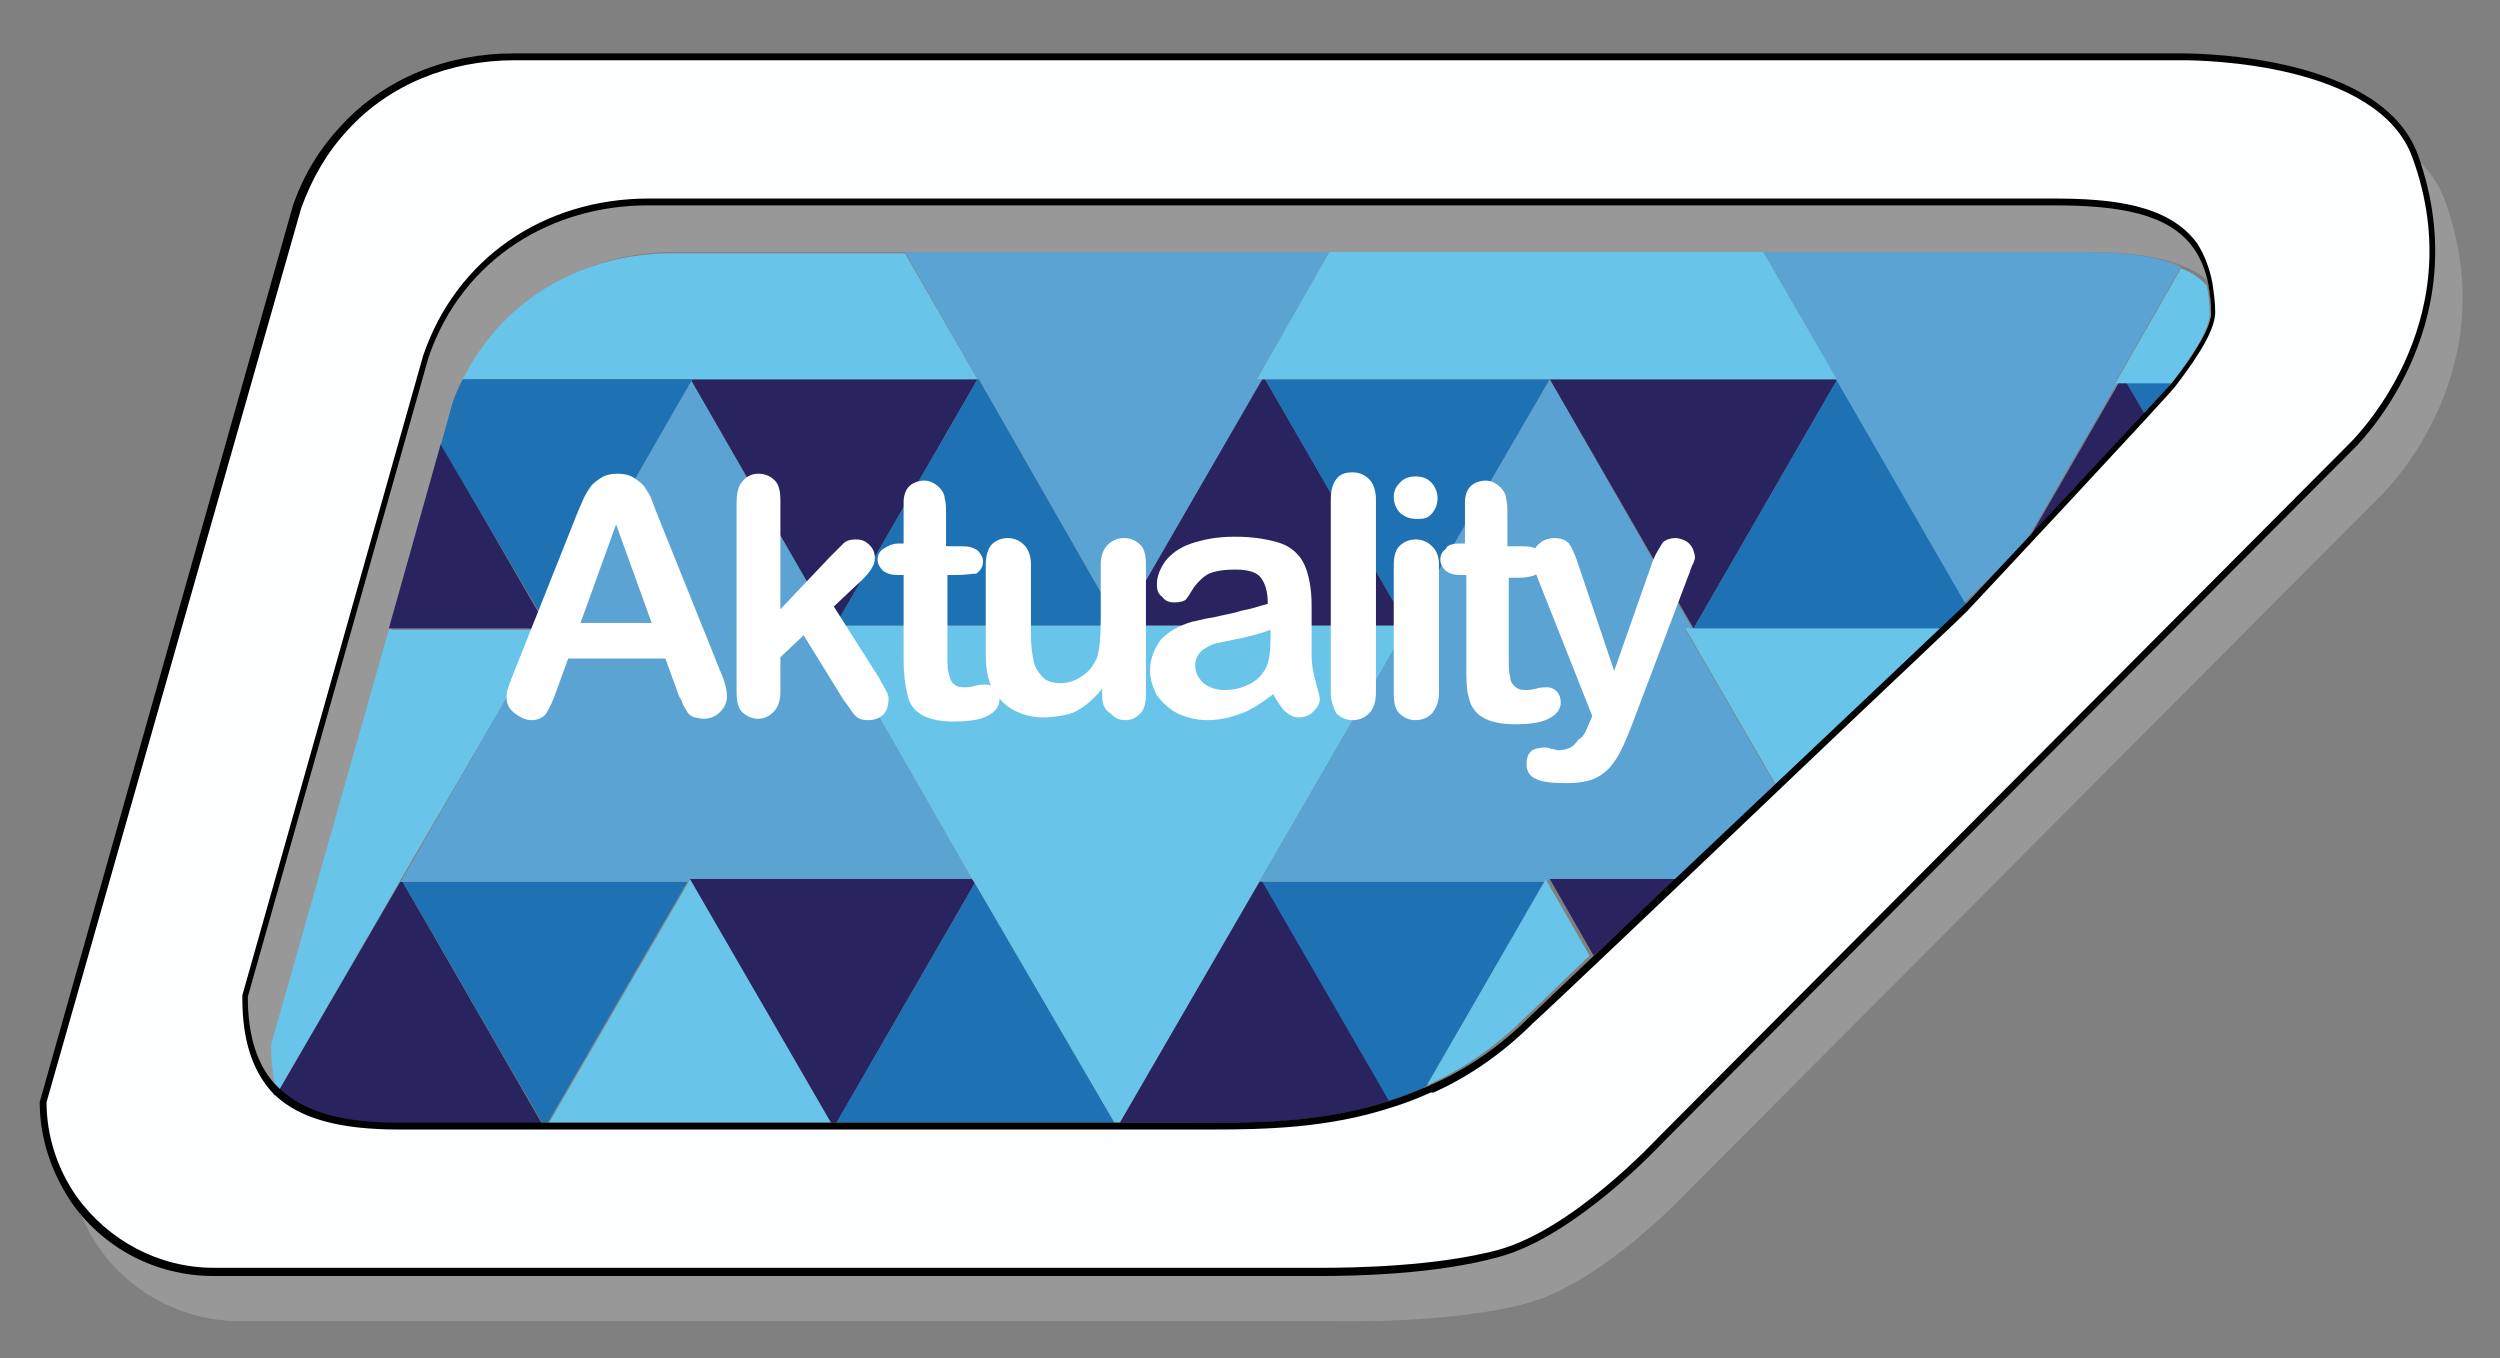 <?xml version="1.0" encoding="utf-8"?>
<!-- Generator: Adobe Illustrator 22.0.1, SVG Export Plug-In . SVG Version: 6.00 Build 0)  -->
<svg version="1.1" id="Vrstva_1" xmlns="http://www.w3.org/2000/svg" xmlns:xlink="http://www.w3.org/1999/xlink" x="0px" y="0px"
	 viewBox="0 0 182.6 99.2" style="enable-background:new 0 0 182.6 99.2;" xml:space="preserve" width="182.6" height="99.2">
<rect x="0" y="0" width="182.6" height="99.2" fill="#808080" stroke="none"/>
<style type="text/css">
	.st0{fill:#989898;}
	.st1{fill:none;}
	.st2{fill:#68C4E9;}
	.st3{fill:#292460;}
	.st4{fill:#1E71B2;}
	.st5{fill:#5BA3D3;}
	.st6{fill:#FDFEFF;}
	.st7{fill:#010101;}
	.st8{enable-background:new    ;}
	.st9{fill:#FFFFFF;}
</style>
<g>
	<g>
		<g>
			<path class="st0" d="M17.6,96.5h80.1c0,0,8.2,0.2,13.8-1.3c5.6-1.5,11.9-8.3,11.9-8.3l50.4-50.6c0,0,9.4-8.8,4.8-21.6
				c-2.8-7.8-17.5-7.5-17.5-7.5H39.5c-4.8,0-9.4,1.8-12.6,5.3c-1.5,1.6-2.7,3.5-3.5,5.8L4.9,83.8c0,2.7,0.9,5.2,2.3,7.3
				C9.5,94.4,13.3,96.5,17.6,96.5z M33.3,29.5c2.5-7.3,9.1-11.1,16-11.1H152c4.8,0,8.4,0.6,10.2,3.1c0.5,0.7,0.9,1.6,1.1,2.7
				c0.1,0.6,0.2,1.3,0.2,2c0,1-1,2.8-2.8,5.1c-0.6,0.7-15,16.1-15,16.1c-0.6,0.6-30.8,29.1-31.9,30.2c-2.3,2.3-4.7,3.9-7.2,5
				c-0.1,0-0.1,0.1-0.2,0.1c-1,0.4-1.9,0.8-2.9,1.1c-5.4,1.7-10.7,1.6-15,1.6H31.1c-3.9,0-6.8-0.7-8.7-2.5c-0.1-0.1-0.2-0.2-0.3-0.3
				c-1.3-1.4-2-3.5-2-6.4L33.3,29.5z"/>
		</g>
	</g>
	<g>
		<g>
			<path class="st1" d="M113.1,64.4l3.1,5.4c-1.9,1.8-3.6,3.4-4.7,4.5c-2.3,2.2-4.6,3.8-7,4.9l-0.1,0.2c0.1,0,0.1-0.1,0.2-0.1
				c2.5-1.1,4.9-2.8,7.2-5c1.2-1.1,2.8-2.7,4.7-4.5l-3.2-5.6L113.1,64.4z"/>
			<polygon class="st1" points="81.8,45.7 81.8,45.7 71.5,27.7 71.5,27.7 			"/>
			<polygon class="st1" points="39.9,45.9 39.9,45.9 29.3,64.2 29.4,64.2 			"/>
			<polygon class="st1" points="134.2,27.7 143.6,44 143.6,44 			"/>
			<polygon class="st1" points="71.4,27.7 71.4,27.7 66.1,18.4 66.1,18.4 			"/>
			<polygon class="st1" points="134.2,27.7 134.2,27.7 128.9,18.4 128.8,18.4 			"/>
			<polygon class="st1" points="102.8,45.7 92.1,64.2 92.1,64.2 102.8,45.7 			"/>
			<polygon class="st1" points="102.8,45.6 102.8,45.6 113.2,27.7 113.2,27.7 			"/>
			<polygon class="st1" points="50.2,64.4 40,82 40.1,82 50.3,64.4 			"/>
			<g>
				<path class="st2" d="M29.3,64.2L29.3,64.2L39.9,46H28.4l-8.6,30.3c0,1.1,0.1,2.1,0.3,3c0.1,0.1,0.2,0.2,0.3,0.3L29.3,64.2
					L29.3,64.2z"/>
			</g>
			<g>
				<path class="st3" d="M29.2,64.4l0.1-0.1l0,0l-8.9,15.3c1.9,1.8,4.8,2.5,8.7,2.5h10.5L29.4,64.4H29.2z"/>
			</g>
			<g>
				<polygon class="st4" points="29.3,64.2 29.3,64.2 29.3,64.2 29.3,64.3 29.4,64.2 				"/>
			</g>
			<g>
				<polygon class="st4" points="29.4,64.4 39.6,82 40,82 50.2,64.4 				"/>
			</g>
			<g>
				<polygon class="st5" points="40.1,45.9 40.1,45.9 40,45.9 39.9,45.9 29.4,64.2 29.3,64.3 29.2,64.4 29.4,64.4 50.2,64.4 
					50.3,64.4 50.4,64.2 50.4,64.2 71,64.2 60.4,45.7 60.8,45.7 50.5,27.8 				"/>
			</g>
			<g>
				<polygon class="st3" points="71.5,27.7 71.4,27.7 71.4,27.7 				"/>
			</g>
			<g>
				<polygon class="st3" points="71.4,27.7 50.6,27.7 50.5,27.8 60.8,45.7 61,45.7 				"/>
			</g>
			<g>
				<polygon class="st4" points="71.5,27.7 71.4,27.7 61,45.7 81.8,45.7 81.8,45.7 				"/>
			</g>
			<g>
				<polygon class="st2" points="50.3,64.4 40.1,82 60.7,82 50.4,64.2 				"/>
			</g>
			<g>
				<polygon class="st3" points="71,64.2 50.4,64.2 50.4,64.2 60.7,82 61.1,82 71.2,64.5 				"/>
			</g>
			<g>
				<polygon class="st4" points="61.1,82 81.4,82 71.2,64.5 				"/>
			</g>
			<g>
				<path class="st2" d="M50.6,27.7h20.8l-5.3-9.2h-17c-6.4,0-12.3,3.2-15.3,9.2h16.6H50.6z"/>
			</g>
			<g>
				<polygon class="st5" points="71.5,27.7 81.8,45.7 92.2,27.7 91.8,27.7 97.1,18.4 66.1,18.4 71.4,27.7 				"/>
			</g>
			<g>
				<polygon class="st3" points="102.8,45.7 102.8,45.7 102.8,45.6 102.8,45.6 				"/>
			</g>
			<g>
				<polygon class="st3" points="92.4,27.7 92.2,27.7 81.8,45.7 81.8,45.7 81.8,45.7 102.8,45.7 102.8,45.7 				"/>
			</g>
			<g>
				<polygon class="st4" points="102.8,45.6 113.2,27.7 113.2,27.7 92.4,27.7 102.8,45.7 				"/>
			</g>
			<g>
				<polygon class="st2" points="92,64.2 92.1,64.2 102.8,45.7 81.8,45.7 61,45.7 60.8,45.7 60.4,45.7 71,64.2 71.2,64.5 81.4,82 
					81.8,82 92.1,64.2 				"/>
			</g>
			<g>
				<path class="st3" d="M92,64.4L92,64.4L92,64.4L81.8,82h4.7c4.3,0,9.6,0.2,15-1.6l-9.3-16.1L92,64.4L92,64.4z"/>
			</g>
			<g>
				<polygon class="st4" points="92,64.2 92.1,64.2 92.1,64.3 92.1,64.2 92.1,64.2 				"/>
			</g>
			<g>
				<path class="st4" d="M104.2,79.3l8.6-14.9H92.2l9.3,16.1C102.4,80.2,103.4,79.8,104.2,79.3l0.2-0.1
					C104.3,79.2,104.3,79.3,104.2,79.3z"/>
			</g>
			<g>
				<path class="st5" d="M123.6,45.9L123.6,45.9l-10.4-18.2l-10.4,17.9v0.1L92.1,64.2L92,64.3v0.1h0.2h20.7l0.1-0.2l0.1,0.2l0.1-0.2
					l0,0h9.2c2.3-2.1,4.8-4.4,7.3-6.8L123.1,46h0.5V45.9z"/>
			</g>
			<g>
				<polygon class="st3" points="113.2,27.7 113.2,27.7 113.2,27.7 123.7,45.9 134.2,27.7 134.2,27.7 				"/>
			</g>
			<g>
				<polygon class="st3" points="134.2,27.7 134.2,27.7 134.2,27.7 				"/>
			</g>
			<g>
				<path class="st4" d="M134.2,27.7l-10.5,18.2V46h18c0.7-0.6,1.3-1.3,1.9-1.9L134.2,27.7L134.2,27.7z"/>
			</g>
			<g>
				<polygon class="st3" points="39.9,45.9 40,45.9 32.2,32.4 28.4,45.9 				"/>
			</g>
			<g>
				<path class="st3" d="M40.1,45.9L40.1,45.9L40.1,45.9z"/>
			</g>
			<g>
				<path class="st4" d="M40.1,45.9l10.4-18.1l0.1-0.1h-0.1H33.8c-0.3,0.6-0.6,1.2-0.8,1.9l-0.8,2.9L40.1,45.9L40.1,45.9z"/>
			</g>
			<g>
				<path class="st2" d="M104.4,79.2c2.4-1.1,4.8-2.7,7-4.9c1.2-1.1,2.8-2.7,4.7-4.5l-3.1-5.4l-0.1-0.2l-0.1,0.2l-8.6,14.9
					C104.3,79.3,104.3,79.2,104.4,79.2z"/>
			</g>
			<g>
				<path class="st3" d="M113.2,64.2l3.2,5.6c1.8-1.7,3.8-3.5,6-5.6H113.2L113.2,64.2z"/>
			</g>
			<g>
				<polygon class="st2" points="92.2,27.7 92.4,27.7 113.2,27.7 134.2,27.7 128.8,18.4 128.6,18.4 97.1,18.4 91.8,27.7 				"/>
			</g>
			<g>
				<path class="st5" d="M154.5,27.9l4.8-8.4c-1.9-0.9-4.6-1.1-7.7-1.1h-22.8l5.3,9.2v0.1l9.4,16.3c1.5-1.5,3.1-3,4.5-4.5l6.7-11.6
					H154.5z"/>
			</g>
			<g>
				<path class="st3" d="M154.8,27.9l-6.7,11.6c3.3-3.4,6.3-6.5,8.6-9.2l-1.4-2.4H154.8z"/>
			</g>
			<g>
				<path class="st4" d="M156.7,30.3c0.7-0.8,1.4-1.6,1.9-2.4h-3.3L156.7,30.3z"/>
			</g>
			<g>
				<path class="st2" d="M123.1,45.9l6.6,11.4c3.9-3.7,8-7.6,12-11.4h-18H123.1z"/>
			</g>
			<g>
				<path class="st2" d="M159.3,19.6l-4.8,8.4h0.3h0.5h3.3c1.8-2.3,2.8-4.1,2.8-5.1c0-0.7-0.1-1.4-0.2-2
					C160.7,20.3,160.1,19.9,159.3,19.6z"/>
			</g>
		</g>
		<g>
			<g>
				<path class="st6" d="M96.5,92.9c-0.5,0-0.8,0-0.8,0H15.6c-4,0-7.8-2-10.2-5.3c-1.5-2.1-2.3-4.6-2.3-7.1l18.6-65.4
					c0.8-2.2,1.9-4.1,3.4-5.7c3.1-3.4,7.5-5.2,12.4-5.2h121.9c1.5,0,14.5,0.2,17,7.3c4.5,12.5-4.6,21.2-4.7,21.3l-50.4,50.6
					c-0.1,0.1-6.3,6.7-11.8,8.2C105,92.8,98.9,92.9,96.5,92.9z M47.4,14.8c-7.6,0-13.9,4.3-16.3,11.3L17.9,72.8c0,3,0.7,5.1,2.1,6.7
					l0.1,0.1c0.1,0.1,0.1,0.1,0.2,0.2c1.8,1.7,4.6,2.5,8.8,2.5h59.4c3.9,0,8.4-0.1,13-1.6c1-0.3,2-0.7,2.9-1.1l0.1-0.1
					c2.7-1.3,5.1-3,7.3-5.1c0.7-0.6,10.5-10,19.2-18.2c6.7-6.3,12.5-11.8,12.7-12.1c0.1-0.1,14.4-15.4,15-16.1
					c1.9-2.5,2.8-4.2,2.8-5.3c0-0.7-0.1-1.4-0.2-2c-0.2-1.1-0.6-2-1.1-2.8c-2-2.8-6.2-3.2-10.4-3.2H47.4V14.8z"/>
				<path class="st7" d="M159.4,4.4c1.5,0,14.3,0.2,16.8,7.1c4.5,12.3-4.6,20.9-4.7,21l-50.4,50.6c-0.1,0.1-6.2,6.7-11.7,8.2
					c-4.5,1.2-10.5,1.3-12.8,1.3c-0.5,0-0.8,0-0.8,0H15.6c-4,0-7.7-2-10-5.2c-1.4-2-2.2-4.4-2.2-6.9L22,15.2
					c0.8-2.2,1.9-4.1,3.4-5.7c3-3.3,7.4-5.1,12.2-5.1h121.6H159.4 M29.1,82.5h57.3h1h1.1c3.9,0,8.5-0.1,13.1-1.6
					c1-0.3,2-0.7,2.9-1.1h0.1h0.1c2.7-1.2,5.2-3,7.3-5.1c0.7-0.6,10.6-10,19.3-18.3c6.6-6.3,12.4-11.7,12.6-12
					c0.1-0.1,14.5-15.5,15-16.2c2-2.6,2.9-4.3,2.9-5.4c0-0.7-0.1-1.4-0.2-2.1c-0.2-1.1-0.6-2.1-1.1-2.9c-2.1-2.9-6.3-3.3-10.6-3.3
					H47.4c-7.7,0-14.1,4.4-16.5,11.5L17.7,72.7v0.1v0.1c0,3,0.7,5.2,2.1,6.8l0.1,0.1C20,79.9,20,80,20.1,80
					C21.9,81.7,24.8,82.5,29.1,82.5 M159.4,3.9c-0.1,0-0.2,0-0.2,0H37.5c-4.8,0-9.4,1.8-12.6,5.3c-1.5,1.6-2.7,3.5-3.5,5.8L2.9,80.5
					c0,2.7,0.9,5.2,2.3,7.3c2.3,3.3,6.1,5.4,10.4,5.4h80.1c0,0,0.3,0,0.8,0c2.2,0,8.4-0.1,13-1.4c5.6-1.5,11.9-8.3,11.9-8.3
					l50.4-50.6c0,0,9.4-8.8,4.8-21.6C174,4.2,161.2,3.9,159.4,3.9L159.4,3.9z M29.1,82c-3.9,0-6.8-0.7-8.7-2.5
					c-0.1-0.1-0.2-0.2-0.3-0.3c-1.3-1.4-2-3.5-2-6.4l13.2-46.7c2.5-7.3,9.1-11.1,16-11.1H150c4.8,0,8.4,0.6,10.2,3.1
					c0.5,0.7,0.9,1.6,1.1,2.7c0.1,0.6,0.2,1.3,0.2,2c0,1-1,2.8-2.8,5.1c-0.6,0.7-15,16.1-15,16.1c-0.6,0.6-30.8,29.1-31.9,30.2
					c-2.3,2.3-4.7,3.9-7.2,5c-0.1,0-0.1,0.1-0.2,0.1c-1,0.4-1.9,0.8-2.9,1.1c-4.6,1.5-9.1,1.6-12.9,1.6c-0.7,0-1.4,0-2.1,0L29.1,82
					L29.1,82z"/>
			</g>
		</g>
		<g>
			<g class="st8">
				<path class="st9" d="M49.4,50.3l-0.8-2.2h-7.1l-0.8,2.2c-0.3,0.9-0.6,1.5-0.8,1.8c-0.2,0.3-0.6,0.5-1.1,0.5
					c-0.4,0-0.8-0.2-1.2-0.5C37.2,51.8,37,51.4,37,51c0-0.2,0-0.5,0.1-0.7c0.1-0.3,0.2-0.6,0.4-1.1L42,37.9c0.1-0.3,0.3-0.7,0.5-1.2
					c0.2-0.5,0.4-0.8,0.6-1.1c0.2-0.3,0.5-0.5,0.8-0.7s0.7-0.3,1.2-0.3c0.5,0,0.9,0.1,1.2,0.3s0.6,0.4,0.8,0.7
					c0.2,0.3,0.4,0.6,0.5,0.9s0.3,0.8,0.5,1.3l4.5,11.2c0.4,0.9,0.5,1.5,0.5,1.9c0,0.4-0.2,0.8-0.5,1.1c-0.3,0.3-0.7,0.5-1.2,0.5
					c-0.3,0-0.5-0.1-0.7-0.1c-0.2-0.1-0.4-0.2-0.5-0.4s-0.3-0.4-0.4-0.8C49.6,50.9,49.5,50.6,49.4,50.3z M42.4,45.5h5.2L45,38.3
					L42.4,45.5z"/>
				<path class="st9" d="M61.6,51.1l-2.9-4.7L57,48v2.6c0,0.6-0.2,1.1-0.5,1.4c-0.3,0.3-0.7,0.5-1.1,0.5c-0.5,0-0.9-0.2-1.2-0.5
					c-0.3-0.3-0.4-0.8-0.4-1.5V36.8c0-0.7,0.1-1.3,0.4-1.6c0.3-0.4,0.7-0.6,1.2-0.6c0.5,0,0.9,0.2,1.2,0.5c0.3,0.3,0.4,0.8,0.4,1.5
					v7.9l3.6-3.8c0.5-0.5,0.8-0.8,1-1c0.2-0.2,0.5-0.3,0.9-0.3c0.4,0,0.7,0.1,1,0.4c0.3,0.3,0.4,0.6,0.4,1c0,0.5-0.4,1.1-1.3,1.9
					l-1.7,1.6l3.3,5.2c0.2,0.4,0.4,0.7,0.5,0.9c0.1,0.2,0.2,0.4,0.2,0.6c0,0.5-0.1,0.9-0.4,1.2s-0.7,0.4-1.1,0.4
					c-0.4,0-0.7-0.1-0.9-0.3C62.2,52,62,51.6,61.6,51.1z"/>
				<path class="st9" d="M65.6,39.7H66v-1.9c0-0.5,0-0.9,0-1.2s0.1-0.6,0.2-0.8c0.1-0.2,0.3-0.4,0.5-0.5c0.2-0.1,0.5-0.2,0.8-0.2
					c0.4,0,0.8,0.2,1.1,0.5c0.2,0.2,0.4,0.5,0.4,0.8c0.1,0.3,0.1,0.7,0.1,1.3v2.2h1.2c0.5,0,0.8,0.1,1.1,0.3
					c0.2,0.2,0.4,0.5,0.4,0.8c0,0.4-0.2,0.7-0.5,0.9C71,41.9,70.5,42,69.8,42h-0.6v6c0,0.5,0,0.9,0.1,1.2s0.1,0.5,0.3,0.7
					c0.2,0.2,0.4,0.3,0.8,0.3c0.2,0,0.4,0,0.8-0.1c0.3-0.1,0.6-0.1,0.8-0.1c0.3,0,0.5,0.1,0.7,0.3c0.2,0.2,0.3,0.5,0.3,0.8
					c0,0.5-0.3,0.9-0.9,1.2s-1.4,0.4-2.5,0.4c-1,0-1.8-0.2-2.3-0.5c-0.5-0.3-0.9-0.8-1-1.4C66.1,50,66,49.2,66,48.2V42h-0.4
					c-0.5,0-0.8-0.1-1.1-0.3c-0.2-0.2-0.4-0.5-0.4-0.8c0-0.3,0.1-0.6,0.4-0.8S65.2,39.7,65.6,39.7z"/>
				<path class="st9" d="M80.5,50.7v-0.4c-0.4,0.5-0.8,0.9-1.2,1.2c-0.4,0.3-0.9,0.6-1.4,0.7s-1.1,0.2-1.7,0.2
					c-0.8,0-1.5-0.2-2.1-0.5s-1.1-0.8-1.4-1.3C72.2,50,72,49,72,47.7v-6.4c0-0.6,0.1-1.1,0.4-1.5c0.3-0.3,0.7-0.5,1.2-0.5
					c0.5,0,0.9,0.2,1.2,0.5c0.3,0.3,0.5,0.8,0.5,1.4v5.2c0,0.8,0.1,1.4,0.2,1.9c0.1,0.5,0.4,0.9,0.7,1.2s0.8,0.4,1.3,0.4
					c0.5,0,1.1-0.2,1.5-0.5c0.5-0.3,0.8-0.7,1.1-1.3c0.2-0.5,0.3-1.5,0.3-3v-3.9c0-0.6,0.2-1.1,0.5-1.4c0.3-0.3,0.7-0.5,1.2-0.5
					c0.5,0,0.9,0.2,1.2,0.5c0.3,0.3,0.4,0.8,0.4,1.5v9.4c0,0.6-0.1,1.1-0.4,1.4c-0.3,0.3-0.6,0.5-1.1,0.5s-0.8-0.2-1.1-0.5
					C80.6,51.8,80.5,51.3,80.5,50.7z"/>
				<path class="st9" d="M93,50.7c-0.8,0.6-1.5,1.1-2.3,1.4s-1.6,0.5-2.5,0.5c-0.8,0-1.6-0.2-2.2-0.5c-0.6-0.3-1.1-0.8-1.5-1.3
					c-0.3-0.6-0.5-1.2-0.5-1.8c0-0.9,0.3-1.6,0.8-2.3c0.6-0.6,1.3-1,2.3-1.3c0.2,0,0.7-0.2,1.5-0.3c0.8-0.2,1.5-0.3,2.1-0.5
					c0.6-0.1,1.2-0.3,1.9-0.5c0-0.9-0.2-1.5-0.5-1.9c-0.3-0.4-0.9-0.6-1.9-0.6c-0.8,0-1.4,0.1-1.9,0.3c-0.4,0.2-0.8,0.6-1.1,1
					c-0.3,0.5-0.5,0.8-0.6,0.9c-0.1,0.1-0.4,0.2-0.8,0.2c-0.4,0-0.7-0.1-0.9-0.4c-0.3-0.2-0.4-0.5-0.4-0.9c0-0.6,0.2-1.1,0.6-1.7
					c0.4-0.5,1-1,1.9-1.3c0.9-0.3,1.9-0.5,3.2-0.5c1.4,0,2.5,0.2,3.4,0.5c0.8,0.3,1.4,0.9,1.7,1.6s0.5,1.7,0.5,2.9
					c0,0.8,0,1.4,0,1.9s0,1.1,0,1.8c0,0.6,0.1,1.2,0.3,1.9c0.2,0.7,0.3,1.1,0.3,1.3c0,0.3-0.2,0.6-0.5,0.9c-0.3,0.3-0.7,0.4-1.1,0.4
					c-0.3,0-0.7-0.2-1-0.5C93.7,51.8,93.3,51.3,93,50.7z M92.8,46c-0.5,0.2-1.2,0.4-2.1,0.6s-1.5,0.3-1.9,0.4s-0.7,0.3-1,0.5
					c-0.3,0.3-0.5,0.6-0.5,1.1c0,0.5,0.2,0.9,0.6,1.3c0.4,0.3,0.9,0.5,1.5,0.5c0.6,0,1.2-0.1,1.8-0.4s0.9-0.6,1.2-1.1
					c0.3-0.5,0.4-1.3,0.4-2.4V46z"/>
				<path class="st9" d="M97.2,50.6V36.5c0-0.6,0.1-1.1,0.4-1.5s0.7-0.5,1.2-0.5s0.9,0.2,1.2,0.5c0.3,0.3,0.5,0.8,0.5,1.5v14.1
					c0,0.7-0.2,1.2-0.5,1.5c-0.3,0.3-0.7,0.5-1.2,0.5c-0.5,0-0.9-0.2-1.2-0.5C97.4,51.7,97.2,51.2,97.2,50.6z"/>
				<path class="st9" d="M103.5,37.9c-0.5,0-0.8-0.1-1.2-0.4c-0.3-0.3-0.5-0.7-0.5-1.2c0-0.5,0.2-0.8,0.5-1.1
					c0.3-0.3,0.7-0.4,1.1-0.4c0.4,0,0.8,0.1,1.1,0.4c0.3,0.3,0.5,0.7,0.5,1.2c0,0.5-0.2,0.9-0.5,1.2S103.9,37.9,103.5,37.9z
					 M105.1,41.2v9.4c0,0.7-0.2,1.1-0.5,1.5c-0.3,0.3-0.7,0.5-1.2,0.5c-0.5,0-0.9-0.2-1.2-0.5c-0.3-0.3-0.4-0.8-0.4-1.5v-9.3
					c0-0.6,0.1-1.1,0.4-1.4c0.3-0.3,0.7-0.5,1.2-0.5c0.5,0,0.9,0.2,1.2,0.5C104.9,40.2,105.1,40.6,105.1,41.2z"/>
				<path class="st9" d="M106.6,39.7h0.4v-1.9c0-0.5,0-0.9,0-1.2c0-0.3,0.1-0.6,0.2-0.8c0.1-0.2,0.3-0.4,0.5-0.5
					c0.2-0.1,0.5-0.2,0.8-0.2c0.4,0,0.8,0.2,1.1,0.5c0.2,0.2,0.4,0.5,0.4,0.8c0.1,0.3,0.1,0.7,0.1,1.3v2.2h1.2
					c0.5,0,0.8,0.1,1.1,0.3c0.2,0.2,0.4,0.5,0.4,0.8c0,0.4-0.2,0.7-0.5,0.9c-0.3,0.2-0.8,0.3-1.5,0.3h-0.6v6c0,0.5,0,0.9,0.1,1.2
					c0,0.3,0.1,0.5,0.3,0.7c0.2,0.2,0.4,0.3,0.8,0.3c0.2,0,0.4,0,0.8-0.1c0.3-0.1,0.6-0.1,0.8-0.1c0.3,0,0.5,0.1,0.7,0.3
					c0.2,0.2,0.3,0.5,0.3,0.8c0,0.5-0.3,0.9-0.9,1.2s-1.4,0.4-2.5,0.4c-1,0-1.8-0.2-2.3-0.5c-0.5-0.3-0.9-0.8-1-1.4
					c-0.2-0.6-0.2-1.4-0.2-2.4V42h-0.4c-0.5,0-0.8-0.1-1.1-0.3c-0.2-0.2-0.4-0.5-0.4-0.8c0-0.3,0.1-0.6,0.4-0.8
					C105.7,39.8,106.1,39.7,106.6,39.7z"/>
				<path class="st9" d="M116,53l0.3-0.7l-4-10.1c-0.2-0.6-0.4-1-0.4-1.3c0-0.3,0.1-0.5,0.2-0.8c0.1-0.2,0.3-0.4,0.6-0.6
					c0.2-0.1,0.5-0.2,0.8-0.2c0.5,0,0.8,0.1,1.1,0.4c0.2,0.3,0.4,0.7,0.6,1.3l2.7,8l2.6-7.4c0.2-0.6,0.4-1.1,0.6-1.4
					c0.2-0.3,0.3-0.6,0.5-0.7c0.2-0.1,0.4-0.2,0.8-0.2c0.2,0,0.5,0.1,0.7,0.2s0.4,0.3,0.5,0.5c0.1,0.2,0.2,0.5,0.2,0.7
					c0,0.2-0.1,0.4-0.2,0.6s-0.2,0.6-0.3,0.8l-4.2,11.1c-0.4,1-0.7,1.7-1.1,2.3s-0.8,1-1.4,1.3s-1.3,0.4-2.3,0.4
					c-1,0-1.7-0.1-2.1-0.3c-0.5-0.2-0.7-0.6-0.7-1.1c0-0.4,0.1-0.7,0.3-0.9s0.6-0.3,1-0.3c0.2,0,0.3,0,0.5,0.1
					c0.2,0,0.4,0.1,0.5,0.1c0.4,0,0.7-0.1,0.9-0.2s0.4-0.3,0.6-0.6C115.6,53.9,115.8,53.5,116,53z"/>
			</g>
		</g>
	</g>
</g>
</svg>

